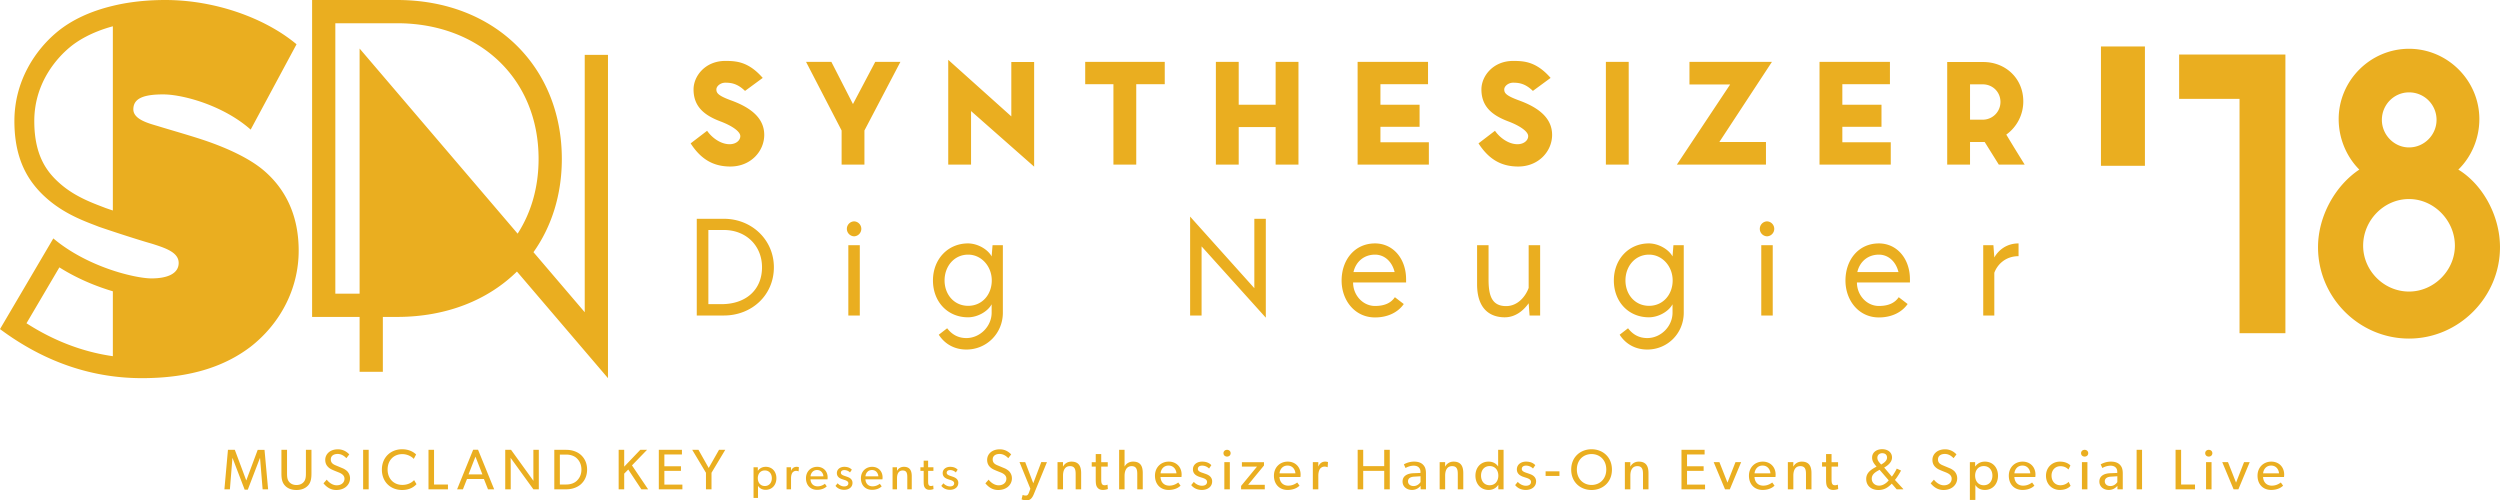 <svg id="sdn-18-hrz" xmlns="http://www.w3.org/2000/svg" viewBox="0 0 396.85 79.426"><style>.st0{fill:#EAAE20}</style><path class="st0" d="M42.561 77.673h-.872l-.408-4.95h-.028l-1.916 5.005h-.5l-1.916-5.005h-.027l-.4 4.95h-.872l.563-6.267h1.09l1.808 4.841h.018l1.807-4.84h1.081l.572 6.266zM49.441 75.112c0 .78-.073 1.398-.5 1.907-.426.49-1.053.763-1.88.763-.835 0-1.462-.273-1.88-.763-.435-.509-.508-1.127-.508-1.907v-3.706h.89v3.624c0 .527.009 1.035.29 1.408.255.344.664.554 1.209.554s.944-.21 1.208-.554c.281-.373.29-.89.29-1.408v-3.624h.881v3.706zM54.91 77.291c-.39.318-.909.491-1.535.491-1.1 0-1.726-.709-2.026-1.054l.518-.59c.318.427.908.9 1.59.9.68 0 1.226-.391 1.226-1.055 0-.654-.7-.907-1.018-1.035-.327-.127-.763-.3-.999-.418-.136-.063-.4-.2-.626-.445-.228-.236-.41-.58-.41-1.09 0-.508.237-.926.573-1.208.345-.29.836-.463 1.444-.463 1.027 0 1.626.627 1.799.808l-.464.6c-.308-.327-.763-.672-1.38-.672-.618 0-1.09.29-1.09.872 0 .581.427.8.808.953l1.154.482c.118.054.5.263.708.508.2.246.382.582.382 1.054 0 .545-.246 1.026-.654 1.362zM58.526 77.673h-.881v-6.267h.88v6.267zM66.116 76.856c-.39.435-1.099.926-2.288.926-1.826 0-3.207-1.281-3.207-3.234s1.408-3.233 3.207-3.233c1.171 0 1.88.49 2.225.827l-.373.708c-.245-.309-.944-.763-1.816-.763-1.354 0-2.334.972-2.334 2.443 0 1.472.99 2.444 2.334 2.444.826 0 1.462-.318 1.871-.763l.381.645zM71.109 77.673H68.02v-6.267h.88v5.513h2.208v.754zM78.445 77.673h-.981l-.645-1.635H74.13l-.645 1.635h-.926l2.552-6.286h.772l2.562 6.286zm-1.871-2.37l-1.1-2.816-1.098 2.815h2.198zM85.532 77.673h-.862l-3.615-4.996s.018.845.018 1.663v3.333H80.2v-6.267h.926l3.552 4.923s-.01-.772-.01-1.6v-3.323h.863v6.267zM92.223 76.856c-.454.417-1.253.817-2.343.817h-1.89v-6.267h1.89c1.09 0 1.889.4 2.343.817.454.418.972 1.145.972 2.316 0 1.172-.518 1.899-.972 2.317zm-.672-4.115c-.345-.327-.908-.581-1.671-.581h-1.008v4.75h1.008c.763 0 1.326-.254 1.671-.581.345-.327.745-.881.745-1.79 0-.908-.4-1.471-.745-1.798zM102.882 77.673h-1.072l-2.08-3.143-.645.654v2.489h-.88v-6.267h.88v2.67l2.552-2.67h1.072l-2.389 2.47 2.562 3.797zM108.322 77.673h-3.742v-6.267h3.67v.736h-2.789v1.87h2.634v.736h-2.634v2.18h2.861v.745zM115.125 71.406l-2.18 3.642v2.625h-.88v-2.625l-2.18-3.642h.99l1.625 2.88 1.635-2.88h.99zM121.541 77.754c-.553 0-.959-.236-1.21-.627l-.007-.008v1.926h-.708v-4.876h.679v.553h.015c.31-.413.73-.62 1.246-.62 1.033 0 1.69.775 1.69 1.815s-.665 1.837-1.705 1.837zm-.132-3.076c-.701 0-1.114.53-1.114 1.232 0 .7.413 1.24 1.114 1.24.7 0 1.113-.54 1.113-1.24 0-.701-.413-1.232-1.113-1.232zM126.77 74.818h-.029a.932.932 0 0 0-.383-.074c-.31 0-.502.2-.576.295-.066.097-.214.37-.214.886v1.748h-.708v-3.504h.708l-.007.539h.022c.17-.4.487-.605.863-.605.236 0 .369.058.369.058l-.044.657zM131.357 76.087h-2.7c.037.693.48 1.114 1.128 1.114.657 0 1.077-.354 1.159-.406l.295.406c-.045.037-.495.553-1.542.553-1.04 0-1.756-.723-1.756-1.837 0-1.106.804-1.814 1.778-1.814s1.66.693 1.66 1.674c0 .133-.022.31-.022.31zm-.65-.472c-.007-.39-.302-1.004-1.01-1.004-.7 0-1.01.583-1.033 1.004h2.044zM134.964 77.444c-.244.2-.568.31-.974.31-.59 0-1.07-.243-1.365-.627l.34-.413c.265.324.708.502 1.032.502.325 0 .672-.119.672-.502 0-.384-.554-.502-.79-.583-.236-.081-.317-.096-.48-.184-.22-.111-.553-.34-.553-.841 0-.65.561-1.003 1.18-1.003.62 0 .975.22 1.196.457l-.295.435a1.286 1.286 0 0 0-.886-.376c-.339 0-.56.147-.56.435s.34.413.686.524c.192.066.325.11.472.17.14.059.303.147.406.25.133.126.28.332.28.65 0 .339-.133.604-.361.796zM140.077 76.087h-2.7c.037.693.48 1.114 1.13 1.114.655 0 1.076-.354 1.157-.406l.295.406c-.044.037-.494.553-1.542.553-1.04 0-1.755-.723-1.755-1.837 0-1.106.804-1.814 1.778-1.814.973 0 1.66.693 1.66 1.674 0 .133-.023.31-.023.31zm-.649-.472c-.007-.39-.302-1.004-1.01-1.004-.701 0-1.011.583-1.033 1.004h2.043zM144.732 77.673h-.709v-1.955c0-.59-.103-1.032-.73-1.032-.656 0-.9.553-.9 1.224v1.763h-.708v-3.504h.708l-.007.553h.022c.184-.347.56-.62 1.07-.62.996 0 1.254.657 1.254 1.498v2.073zM148.185 77.636s-.272.118-.642.118c-.368 0-.597-.14-.745-.362-.147-.22-.177-.494-.177-1.047v-1.6h-.516v-.569h.516v-1.048h.709v1.048h.84v.568h-.84v1.586c0 .295.007.495.088.642.066.11.162.177.362.177.206 0 .361-.08.361-.08l.044.567zM151.76 77.444c-.243.2-.568.31-.973.31-.59 0-1.07-.243-1.365-.627l.34-.413c.265.324.708.502 1.032.502.325 0 .672-.119.672-.502 0-.384-.554-.502-.79-.583-.236-.081-.317-.096-.48-.184-.22-.111-.553-.34-.553-.841 0-.65.561-1.003 1.18-1.003.62 0 .975.22 1.196.457l-.295.435a1.286 1.286 0 0 0-.886-.376c-.339 0-.56.147-.56.435s.34.413.686.524c.192.066.325.11.472.17.14.059.303.147.406.25.133.126.28.332.28.65 0 .339-.133.604-.361.796zM159.979 77.291c-.39.318-.908.491-1.535.491-1.1 0-1.726-.709-2.025-1.054l.517-.59c.318.427.909.9 1.59.9.68 0 1.226-.391 1.226-1.055 0-.654-.7-.907-1.017-1.035-.327-.127-.763-.3-1-.418-.136-.063-.4-.2-.626-.445-.227-.236-.409-.58-.409-1.09 0-.508.236-.926.572-1.208.346-.29.836-.463 1.444-.463 1.027 0 1.626.627 1.799.808l-.463.6c-.31-.327-.763-.672-1.381-.672s-1.09.29-1.09.872c0 .581.427.8.808.953l1.154.482c.118.054.5.263.708.508.2.246.382.582.382 1.054 0 .545-.245 1.026-.654 1.362zM166.194 73.359l-2.08 5.068c-.3.745-.653.999-1.135.999-.481 0-.817-.154-.817-.154l.172-.709s.236.1.454.1c.182 0 .373.018.563-.509l.21-.572-1.726-4.232.908.009 1.28 3.351 1.272-3.36.9.009zM171.622 77.673h-.872v-2.407c0-.727-.127-1.271-.9-1.271-.808 0-1.107.68-1.107 1.507v2.17h-.872V73.36h.872l-.01.68h.028c.227-.426.69-.762 1.317-.762 1.226 0 1.544.808 1.544 1.844v2.552zM175.863 77.627s-.336.146-.79.146c-.455 0-.736-.173-.918-.445-.181-.273-.218-.609-.218-1.29v-1.97h-.636v-.7h.636v-1.29h.872v1.29h1.035v.7h-1.035v1.952c0 .363.01.608.11.79.08.136.199.218.444.218.254 0 .445-.1.445-.1l.055.7zM181.401 77.673h-.872V75.23c0-.618-.1-1.235-.89-1.235s-1.126.68-1.126 1.543v2.135h-.863v-6.267h.863v2.633h.018c.227-.426.7-.762 1.326-.762 1.244 0 1.544.799 1.544 1.825v2.57zM187.545 75.72h-3.324c.045.854.59 1.372 1.39 1.372.808 0 1.325-.436 1.425-.5l.364.5c-.055.045-.609.681-1.898.681-1.281 0-2.162-.89-2.162-2.262 0-1.362.99-2.234 2.189-2.234s2.043.853 2.043 2.061c0 .164-.027.382-.027.382zm-.8-.581c-.008-.481-.372-1.235-1.243-1.235-.864 0-1.245.717-1.272 1.235h2.516zM191.972 77.391c-.3.246-.7.382-1.199.382-.726 0-1.317-.3-1.68-.772l.418-.509c.327.4.872.618 1.271.618.4 0 .827-.146.827-.618s-.681-.617-.972-.717c-.29-.1-.39-.119-.59-.227-.273-.137-.681-.418-.681-1.036 0-.8.69-1.235 1.453-1.235.763 0 1.199.273 1.471.563l-.363.536c-.255-.263-.672-.463-1.09-.463s-.69.181-.69.535c0 .355.417.51.844.645.236.082.4.137.582.21.172.072.372.181.5.308.163.155.344.409.344.799 0 .418-.163.745-.445.981zM194.787 72.478c-.336 0-.573-.227-.573-.537 0-.308.237-.535.573-.535.327 0 .563.227.563.535 0 .31-.236.537-.563.537zm.436 5.195h-.872v-4.314h.872v4.314zM200.772 77.673h-3.76v-.536l2.525-3.07h-2.398v-.7h3.506v.527l-2.515 3.061h2.642v.718zM206.43 75.72h-3.324c.046.854.59 1.372 1.39 1.372.808 0 1.326-.436 1.426-.5l.363.5c-.054.045-.609.681-1.898.681-1.28 0-2.162-.89-2.162-2.262 0-1.362.99-2.234 2.19-2.234 1.198 0 2.043.853 2.043 2.061 0 .164-.027.382-.027.382zm-.799-.581c-.009-.481-.372-1.235-1.244-1.235-.863 0-1.245.717-1.272 1.235h2.516zM210.75 74.158h-.036a1.136 1.136 0 0 0-.472-.09.903.903 0 0 0-.709.363c-.081.117-.263.453-.263 1.09v2.152h-.872v-4.314h.872l-.009.663h.027c.21-.49.6-.745 1.063-.745.29 0 .454.073.454.073l-.054.808zM220.611 77.673h-.88v-2.925h-3.334v2.925h-.881v-6.267h.88v2.589h3.334v-2.589h.881v6.267zM226.358 77.673h-.845l-.009-.545c-.172.182-.58.645-1.371.645-.8 0-1.49-.5-1.49-1.335 0-.845.69-1.272 1.69-1.317l1.153-.045v-.173c0-.654-.445-.981-1.072-.981s-1.153.281-1.299.372l-.263-.582c.318-.18.9-.435 1.617-.435s1.135.2 1.426.49c.29.3.463.664.463 1.399v2.507zm-.863-2.07l-1.008.062c-.7.037-.98.337-.98.745 0 .409.317.745.89.745.563 0 .935-.381 1.098-.626v-.927zM232.282 77.673h-.872v-2.407c0-.727-.127-1.271-.9-1.271-.808 0-1.107.68-1.107 1.507v2.17h-.872V73.36h.872l-.01.68h.028c.227-.426.69-.762 1.317-.762 1.226 0 1.544.808 1.544 1.844v2.552zM238.678 77.673h-.835v-.69h-.019c-.354.526-.89.79-1.516.79-1.28 0-2.098-.981-2.098-2.262 0-1.271.817-2.234 2.08-2.234.699 0 1.207.309 1.507.754h.019v-2.625h.862v6.267zm-2.207-3.688c-.863 0-1.371.654-1.371 1.517 0 .863.508 1.526 1.371 1.526s1.372-.663 1.372-1.526-.509-1.517-1.372-1.517zM243.395 77.391c-.3.246-.7.382-1.2.382-.726 0-1.316-.3-1.68-.772l.419-.509c.327.4.871.618 1.27.618.4 0 .828-.146.828-.618s-.682-.617-.972-.717c-.291-.1-.391-.119-.59-.227-.273-.137-.682-.418-.682-1.036 0-.8.69-1.235 1.453-1.235.763 0 1.199.273 1.472.563l-.364.536c-.254-.263-.672-.463-1.09-.463s-.69.181-.69.535c0 .355.418.51.845.645.236.082.4.137.581.21.173.072.372.181.5.308.163.155.345.409.345.799 0 .418-.163.745-.445.981zM247.547 75.548h-2.198v-.727h2.198v.727zM252.646 77.782c-1.762 0-3.233-1.226-3.233-3.234 0-2.007 1.471-3.233 3.233-3.233s3.234 1.226 3.234 3.233c0 2.008-1.472 3.234-3.234 3.234zm0-5.704c-1.28 0-2.334.917-2.334 2.452 0 1.526 1.063 2.453 2.334 2.453 1.28 0 2.334-.927 2.334-2.453 0-1.535-1.053-2.452-2.334-2.452zM261.682 77.673h-.872v-2.407c0-.727-.127-1.271-.899-1.271-.808 0-1.108.68-1.108 1.507v2.17h-.872V73.36h.872l-.01.68h.028c.227-.426.69-.762 1.317-.762 1.226 0 1.544.808 1.544 1.844v2.552zM270.661 77.673h-3.742v-6.267h3.67v.736H267.8v1.87h2.634v.736H267.8v2.18h2.861v.745zM276.39 73.359l-1.798 4.314h-.763l-1.799-4.314h.909l1.28 3.252 1.272-3.252h.9zM281.835 75.72h-3.325c.046.854.591 1.372 1.39 1.372.809 0 1.326-.436 1.426-.5l.363.5c-.054.045-.608.681-1.898.681-1.28 0-2.162-.89-2.162-2.262 0-1.362.99-2.234 2.19-2.234 1.198 0 2.043.853 2.043 2.061 0 .164-.027.382-.027.382zm-.8-.581c-.009-.481-.372-1.235-1.244-1.235-.863 0-1.244.717-1.271 1.235h2.516zM287.554 77.673h-.872v-2.407c0-.727-.127-1.271-.9-1.271-.808 0-1.107.68-1.107 1.507v2.17h-.872V73.36h.872l-.01.68h.028c.227-.426.69-.762 1.317-.762 1.226 0 1.544.808 1.544 1.844v2.552zM291.795 77.627s-.336.146-.79.146-.736-.173-.918-.445c-.181-.273-.218-.609-.218-1.29v-1.97h-.636v-.7h.636v-1.29h.872v1.29h1.035v.7h-1.035v1.952c0 .363.01.608.109.79.082.136.2.218.445.218.254 0 .445-.1.445-.1l.055.7zM302.118 77.673h-1.044l-.772-.9c-.582.591-1.163 1.009-2.117 1.009-1.09 0-1.943-.627-1.943-1.753 0-.99.772-1.507 1.644-1.953-.309-.372-.709-.781-.709-1.435 0-.817.682-1.335 1.599-1.335.917 0 1.562.518 1.562 1.317 0 .7-.581 1.226-1.244 1.598l1.217 1.435c.2-.227.626-.926.78-1.27l.682.308c-.136.272-.645 1.117-.972 1.49l1.317 1.434v.055zm-3.75-3.097l-.264.145c-.446.254-.981.6-.981 1.262 0 .654.508 1.109 1.172 1.109.662 0 1.244-.481 1.516-.845l-1.444-1.671zm.417-2.635c-.436 0-.772.273-.772.736 0 .318.181.582.345.773l.254.29c.3-.173.936-.527.936-1.1 0-.462-.318-.699-.763-.699zM310.034 77.291c-.39.318-.908.491-1.535.491-1.099 0-1.726-.709-2.025-1.054l.518-.59c.317.427.908.9 1.589.9s1.226-.391 1.226-1.055c0-.654-.699-.907-1.017-1.035-.327-.127-.763-.3-1-.418a2.01 2.01 0 0 1-.626-.445c-.227-.236-.409-.58-.409-1.09 0-.508.237-.926.573-1.208.345-.29.835-.463 1.444-.463 1.026 0 1.625.627 1.798.808l-.463.6c-.31-.327-.763-.672-1.38-.672-.618 0-1.09.29-1.09.872 0 .581.426.8.808.953l1.153.482c.118.054.5.263.709.508.2.246.381.582.381 1.054 0 .545-.245 1.026-.654 1.362zM315.067 77.773c-.68 0-1.18-.29-1.49-.772l-.008-.01v2.371h-.872V73.36h.835v.68h.018c.382-.508.9-.762 1.535-.762 1.272 0 2.08.954 2.08 2.234s-.817 2.262-2.098 2.262zm-.163-3.788c-.863 0-1.372.654-1.372 1.517 0 .863.509 1.526 1.372 1.526.862 0 1.371-.663 1.371-1.526s-.509-1.517-1.371-1.517zM323.084 75.72h-3.324c.045.854.59 1.372 1.39 1.372.808 0 1.326-.436 1.426-.5l.363.5c-.054.045-.608.681-1.898.681-1.281 0-2.162-.89-2.162-2.262 0-1.362.99-2.234 2.189-2.234s2.043.853 2.043 2.061c0 .164-.027.382-.027.382zm-.799-.581c-.01-.481-.372-1.235-1.244-1.235-.863 0-1.244.717-1.272 1.235h2.516zM328.685 77.119c-.126.127-.571.654-1.725.654-1.163 0-2.18-.872-2.18-2.253 0-1.39 1.063-2.243 2.207-2.243 1.154 0 1.626.563 1.671.617l-.308.636c-.146-.145-.527-.527-1.29-.527s-1.399.582-1.399 1.49.572 1.535 1.408 1.535c.845 0 1.308-.545 1.308-.545l.308.636zM330.92 72.478c-.335 0-.572-.227-.572-.537 0-.308.237-.535.573-.535.327 0 .563.227.563.535 0 .31-.236.537-.563.537zm.437 5.195h-.872v-4.314h.872v4.314zM336.968 77.673h-.844l-.01-.545c-.172.182-.581.645-1.371.645-.8 0-1.49-.5-1.49-1.335 0-.845.69-1.272 1.69-1.317l1.153-.045v-.173c0-.654-.445-.981-1.072-.981a2.65 2.65 0 0 0-1.299.372l-.263-.582c.318-.18.9-.435 1.617-.435s1.135.2 1.426.49c.29.3.463.664.463 1.399v2.507zm-.863-2.07l-1.008.062c-.7.037-.981.337-.981.745 0 .409.318.745.89.745.563 0 .936-.381 1.1-.626v-.927zM340.029 77.673h-.863v-6.267h.863v6.267zM348.436 77.673h-3.087v-6.267h.88v5.513h2.207v.754zM350.625 72.478c-.336 0-.572-.227-.572-.537 0-.308.236-.535.572-.535.327 0 .563.227.563.535 0 .31-.236.537-.563.537zm.436 5.195h-.872v-4.314h.872v4.314zM357.12 73.359l-1.797 4.314h-.763l-1.8-4.314h.91l1.28 3.252 1.271-3.252h.9zM362.565 75.72h-3.324c.045.854.59 1.372 1.39 1.372.808 0 1.326-.436 1.425-.5l.364.5c-.054.045-.609.681-1.899.681-1.28 0-2.161-.89-2.161-2.262 0-1.362.99-2.234 2.189-2.234s2.043.853 2.043 2.061c0 .164-.027.382-.027.382zm-.799-.581c-.01-.481-.372-1.235-1.245-1.235-.862 0-1.244.717-1.27 1.235h2.515z"/><g><path class="st0" d="M96.508 8.713H92.82v40.85l-8.138-9.532c2.89-4.067 4.503-9.132 4.503-14.81C89.184 10.665 78.586 0 63.024 0H49.543v50.308h7.54v8.713h3.69v-8.713h2.253c7.849 0 14.434-2.68 19.034-7.204l14.45 16.923V8.713zM53.231 46.62V3.689h9.794c13.012 0 22.47 8.72 22.47 21.532 0 4.557-1.202 8.576-3.326 11.868L57.083 7.707V46.62H53.23zM41.909 27.093a13.845 13.845 0 0 0-.576-.467 17.598 17.598 0 0 0-1.249-.872 21.934 21.934 0 0 0-.661-.405 26.57 26.57 0 0 0-1.361-.748 35.988 35.988 0 0 0-2.697-1.237 49.182 49.182 0 0 0-3.193-1.182c-.889-.296-2.07-.658-3.23-1.006-1.492-.447-2.95-.873-3.712-1.11-1.355-.424-4.064-1.017-4.064-2.71 0-.222.027-.426.079-.612.157-.56.545-.962 1.149-1.24.1-.046.207-.089.32-.129.786-.276 1.86-.39 3.193-.39 2.096 0 5.792.8 9.328 2.567 1.607.802 3.181 1.804 4.557 3.021l7.281-13.546a25.298 25.298 0 0 0-3.14-2.22 31.031 31.031 0 0 0-3.628-1.864 35.507 35.507 0 0 0-5.385-1.836 36.45 36.45 0 0 0-2.848-.604A34.695 34.695 0 0 0 26.246 0c-2.434 0-4.678.207-6.722.581-.553.102-1.087.22-1.611.346-1.797.43-3.424.991-4.86 1.662-1.548.721-2.883 1.565-3.994 2.49-3.471 2.88-6.773 7.79-6.773 14.14 0 4.365 1.12 7.41 2.784 9.712a15.214 15.214 0 0 0 2.002 2.245c.18.167.363.33.548.488 2.963 2.54 6.35 3.641 8.043 4.318.212.074.47.163.763.262a234.42 234.42 0 0 0 4.54 1.486l.603.19c.99.31 1.899.586 2.56.771.397.127.794.254 1.177.388.255.09.504.181.743.278.239.098.467.2.681.309.963.49 1.633 1.12 1.633 2.073 0 1.694-1.778 2.456-4.318 2.456-.318 0-.715-.028-1.177-.086-.462-.057-.989-.145-1.567-.264a31.214 31.214 0 0 1-3.966-1.11c-2.9-1.017-6.16-2.604-8.869-4.89L0 52.238c.497.37.994.725 1.49 1.064 5.455 3.73 10.804 5.606 15.774 6.341a35.9 35.9 0 0 0 5.257.384c3.81 0 7.325-.455 10.5-1.487 2.47-.802 4.734-1.953 6.771-3.508 4.657-3.641 7.62-9.144 7.62-15.24 0-6.18-2.54-10.16-5.503-12.7zm-23.996 6.321c-.452-.151-.846-.285-1.145-.39a65.46 65.46 0 0 0-.676-.261c-1.687-.647-4.235-1.624-6.418-3.495-2.092-1.794-4.232-4.39-4.232-10.05 0-6.352 3.939-10.304 5.638-11.713 1.19-.991 3.36-2.39 6.833-3.332v29.241zm0 23.128c-4.77-.682-9.358-2.43-13.708-5.227l5.22-8.873c2.848 1.8 5.868 3.022 8.488 3.797v10.303z"/><g><path class="st0" d="M113.718 14.193c0 .565.263.978 2.262 1.717 2.657.957 5.336 2.522 5.336 5.5 0 2.588-2.13 5.023-5.38 5.023-2.702 0-4.678-1.152-6.303-3.674l2.613-2c.747 1.087 2.196 2.195 3.69 2.13.966-.043 1.603-.652 1.58-1.304-.021-.718-1.317-1.63-3.183-2.326-2.46-.935-4.239-2.283-4.239-5.066 0-2.13 1.867-4.522 5.03-4.522 1.756 0 3.689.109 5.95 2.696l-2.81 2.065c-1.23-1.195-2.24-1.305-3.14-1.305-.747 0-1.406.544-1.406 1.066zM133.598 26.129v-5.414l-5.644-10.892h4.019l3.426 6.696 3.536-6.696h3.996l-5.71 10.892v5.414h-3.623zM150.522 26.129V9.497l10.014 8.979V9.845h3.624v16.61l-10.014-8.827v8.5h-3.624zM176.745 26.129V13.367h-4.48V9.823h12.627v3.544h-4.524v12.762h-3.623zM202.495 26.129v-5.957h-5.863v5.957h-3.624V9.823h3.624v6.805h5.863V9.823h3.624V26.13h-3.624zM226.685 13.367h-7.555v3.261h6.215v3.5h-6.215v2.457h7.687v3.544h-11.31V9.823h11.178v3.544zM238.784 14.193c0 .565.263.978 2.262 1.717 2.657.957 5.336 2.522 5.336 5.5 0 2.588-2.13 5.023-5.38 5.023-2.702 0-4.678-1.152-6.303-3.674l2.614-2c.746 1.087 2.195 2.195 3.69 2.13.965-.043 1.602-.652 1.58-1.304-.022-.718-1.317-1.63-3.184-2.326-2.46-.935-4.239-2.283-4.239-5.066 0-2.13 1.867-4.522 5.03-4.522 1.756 0 3.689.109 5.951 2.696l-2.811 2.065c-1.23-1.195-2.24-1.305-3.14-1.305-.747 0-1.406.544-1.406 1.066zM258.541 9.823V26.13h-3.623V9.823h3.623zM280.33 26.129h-14.143l8.455-12.719h-6.457V9.823h13.089l-8.346 12.719h7.401v3.587zM300.008 13.367h-7.555v3.261h6.215v3.5h-6.215v2.457h7.687v3.544h-11.31V9.823h11.178v3.544zM309.099 9.845h5.732c3.535 0 6.346 2.609 6.346 6.24a6.465 6.465 0 0 1-2.7 5.282c.35.566.878 1.479 2.92 4.762h-4.107l-2.24-3.587H312.722v3.587h-3.623V9.845zm5.644 9.153a2.807 2.807 0 0 0 2.81-2.805c0-1.609-1.251-2.804-2.81-2.804h-2.02v5.609h2.02z"/><g><path class="st0" d="M122.846 42.427c0 4.421-3.5 7.656-7.943 7.656h-4.299V34.73h4.3c4.42 0 7.942 3.337 7.942 7.697zm-10.4-5.916v11.77h2.089c3.889 0 6.428-2.292 6.428-5.854 0-3.419-2.518-5.916-6.06-5.916h-2.456zM135.585 35.14a1.188 1.188 0 0 1 0 2.374 1.188 1.188 0 0 1 0-2.375zm.9 3.786v11.157h-1.821V38.926h1.822zM157.413 48.302c-.634 1.166-2.252 2.067-3.746 2.067-3.234 0-5.568-2.456-5.568-5.854 0-3.337 2.334-5.875 5.568-5.875 1.494 0 3.132.921 3.746 2.067l.143-1.78h1.638v10.705c0 3.255-2.538 5.855-5.793 5.855-1.945 0-3.46-.921-4.38-2.354l1.33-1.024c.778 1.024 1.78 1.556 3.05 1.556 2.17 0 4.012-1.863 4.012-4.033v-1.33zm-3.726-7.881c-2.23 0-3.746 1.862-3.746 4.094 0 2.231 1.515 4.032 3.746 4.032 2.232 0 3.747-1.8 3.747-4.032s-1.638-4.094-3.747-4.094zM188.919 50.083v-15.7l10.194 11.36V34.73h1.822v15.7L190.74 39.11v10.973h-1.821zM223.204 44.33v.512h-8.413c0 2.027 1.555 3.726 3.48 3.726 1.575 0 2.558-.512 3.152-1.392l1.412 1.085c-.88 1.27-2.477 2.129-4.565 2.129-3.214 0-5.302-2.723-5.302-5.855 0-3.275 2.068-5.895 5.302-5.895 2.887 0 4.934 2.436 4.934 5.69zm-8.352-1.146h6.53c-.41-1.678-1.618-2.763-3.112-2.763-1.719 0-3.029 1.085-3.418 2.763zM238.872 50.37c-2.087 0-4.4-1.065-4.4-5.262v-6.182h1.821v5.405c0 2.436.43 4.258 2.784 4.258 1.945 0 3.153-1.679 3.582-2.887v-6.776h1.822v11.157h-1.678l-.144-1.945c-.839 1.187-2.129 2.231-3.787 2.231zM265.497 48.302c-.634 1.166-2.252 2.067-3.746 2.067-3.234 0-5.568-2.456-5.568-5.854 0-3.337 2.334-5.875 5.568-5.875 1.494 0 3.132.921 3.746 2.067l.143-1.78h1.638v10.705c0 3.255-2.538 5.855-5.793 5.855-1.945 0-3.46-.921-4.38-2.354l1.33-1.024c.778 1.024 1.78 1.556 3.05 1.556 2.17 0 4.012-1.863 4.012-4.033v-1.33zm-3.726-7.881c-2.23 0-3.746 1.862-3.746 4.094 0 2.231 1.515 4.032 3.746 4.032 2.232 0 3.747-1.8 3.747-4.032s-1.638-4.094-3.747-4.094zM280.505 35.14a1.188 1.188 0 0 1 0 2.374 1.188 1.188 0 0 1 0-2.375zm.9 3.786v11.157h-1.821V38.926h1.822zM303.184 44.33v.512h-8.413c0 2.027 1.556 3.726 3.48 3.726 1.577 0 2.559-.512 3.153-1.392l1.412 1.085c-.88 1.27-2.477 2.129-4.565 2.129-3.214 0-5.302-2.723-5.302-5.855 0-3.275 2.068-5.895 5.302-5.895 2.887 0 4.933 2.436 4.933 5.69zm-8.352-1.146h6.53c-.409-1.678-1.616-2.763-3.111-2.763-1.72 0-3.03 1.085-3.419 2.763zM320.426 38.64v2.026c-2.17 0-3.419 1.434-3.849 2.641v6.776h-1.76V38.926h1.617l.143 1.945c.675-1.187 1.965-2.231 3.849-2.231z"/></g><g><path class="st0" d="M340.485 7.381v18.934h-6.98V7.381h6.98zM355.504 52.896v-37.2h-9.588v-7.04h16.87v44.24h-7.282zM374.518 26.922c-2.003-2.003-3.277-4.915-3.277-8.01 0-6.13 5.037-11.167 11.166-11.167 6.13 0 11.166 5.037 11.166 11.167 0 3.095-1.274 6.007-3.337 8.01 3.884 2.367 6.614 7.343 6.614 12.32 0 7.95-6.554 14.503-14.443 14.503-7.95 0-14.443-6.553-14.443-14.503 0-4.977 2.791-9.832 6.554-12.32zm7.889 19.36c3.945 0 7.282-3.339 7.282-7.283 0-4.005-3.337-7.404-7.282-7.404-4.005 0-7.282 3.399-7.282 7.404 0 3.944 3.277 7.282 7.282 7.282zm0-22.88c2.428 0 4.37-2.002 4.37-4.37a4.351 4.351 0 0 0-4.37-4.368c-2.367 0-4.308 1.942-4.308 4.369 0 2.367 1.941 4.37 4.308 4.37z"/></g></g></g></svg>